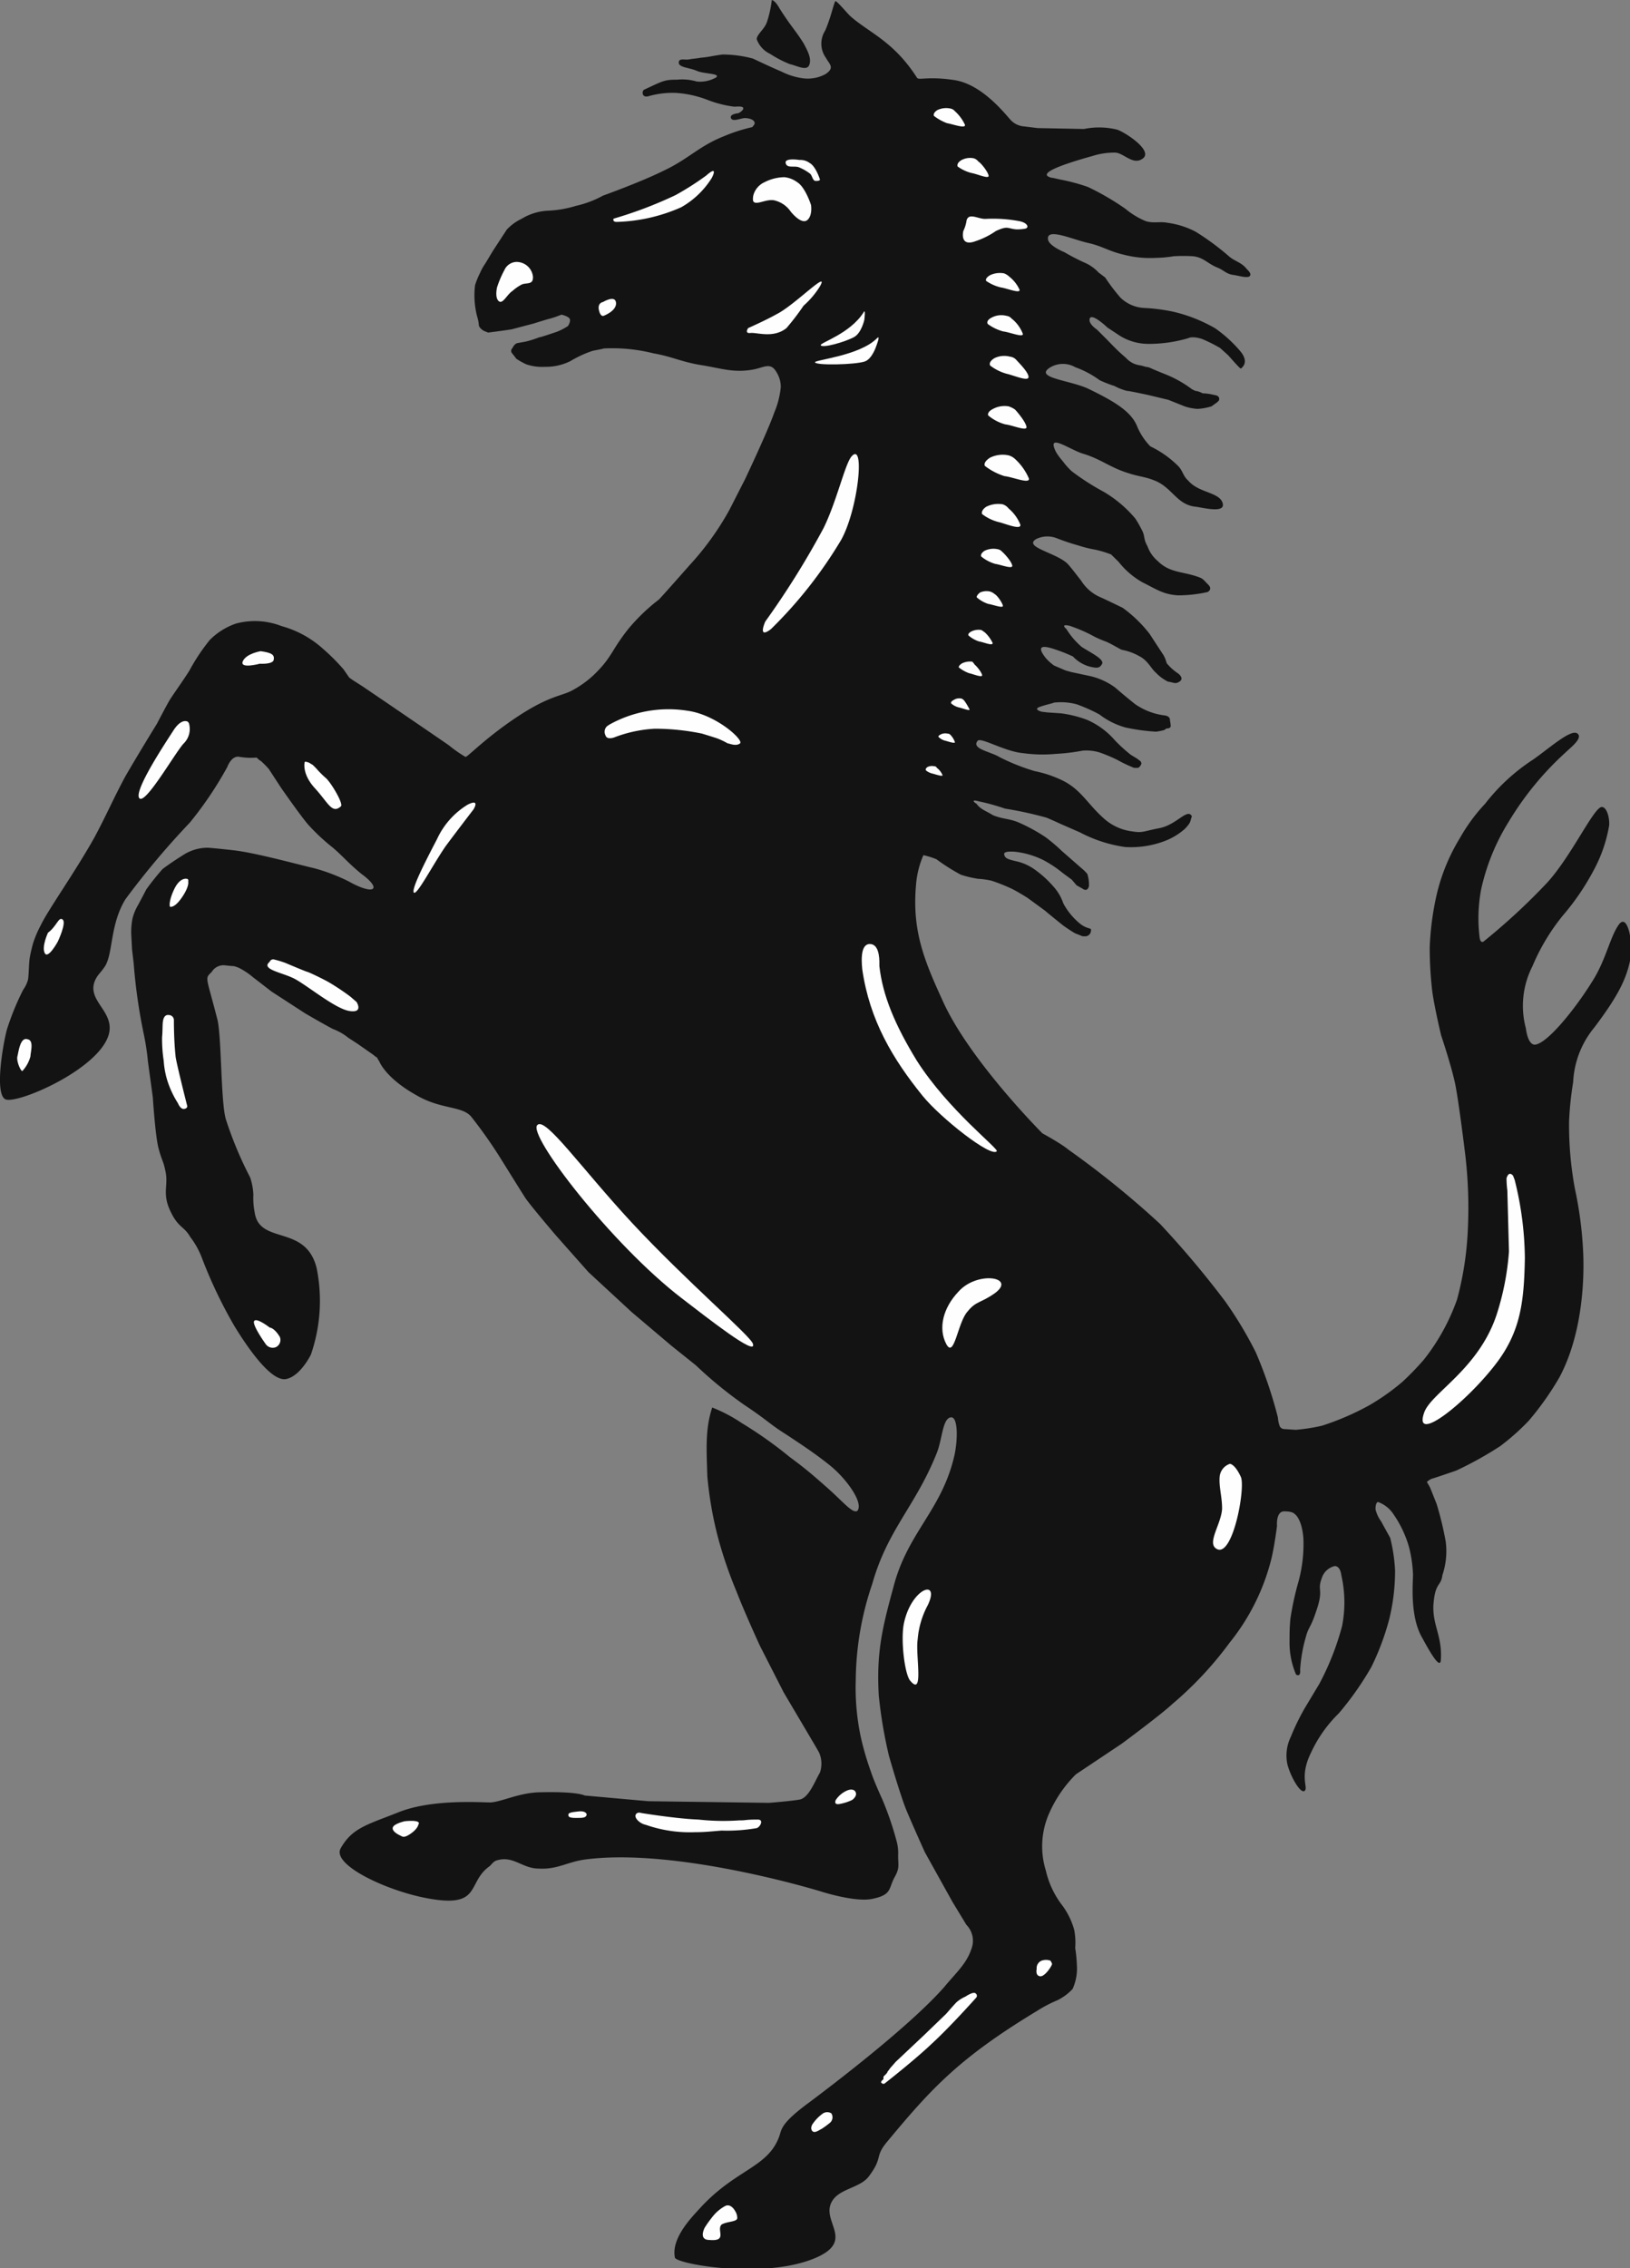 <svg id="Layer_1" data-name="Layer 1" xmlns="http://www.w3.org/2000/svg" viewBox="0 0 160 222.62"><rect x="0" y="0" width="160" height="222.62" fill="#808080" stroke="none"/><path d="M75.76,0h0a10.85,10.85,0,0,1-.48,2.17c-.25.72-1,1.2-1,1.68A2.55,2.55,0,0,0,75.6,5.29a10.75,10.75,0,0,0,1.92,1c.72.16,1.68.72,1.92.08S79.28,5,78.88,4.25c-.8-1.28-1.2-1.6-2.32-3.36C76.32.48,76.08.09,75.76,0Z" fill="#131314"/><path d="M69.91,138.14h0a14.93,14.93,0,0,1,2.89,1.52A40.76,40.76,0,0,1,77.52,143c1.36,1,2.08,1.6,3.44,2.8,1.76,1.52,2.72,2.8,3.2,2.48.64-.8-1.12-3.2-2.72-4.48s-3.12-2.25-4.32-3.05c-1.6-1-1.68-1.28-4.08-2.88A40.4,40.4,0,0,1,68.31,134l-2.4-1.92L62,128.77l-4.24-3.92-3.2-3.61s-2.56-3-3-3.68S50,115.07,49,113.47a45.86,45.86,0,0,0-2.72-3.84c-.88-1.12-3-.71-5.44-2.16-3-1.68-3.6-3.28-3.6-3.28s-.16-.25-.24-.41a1.28,1.28,0,0,1-.32-.23l-1.6-1.12-.88-.57a5.45,5.45,0,0,0-1.52-.87c-.8-.41-2.72-1.53-2.72-1.53L26.63,97.3s-1.28-1-1.76-1.36a7.27,7.27,0,0,0-1.28-.88,2.71,2.71,0,0,0-.64-.24c-.16,0-.88-.08-.88-.08a1.34,1.34,0,0,0-1.28.64c-.72.72-.56.32.56,4.72.4,1.76.32,7.86.8,9.69a37,37,0,0,0,2.4,5.76,6,6,0,0,1,.32,1.69A7.34,7.34,0,0,0,25,119c.48,3.21,5,1.12,6.08,5.45a16.18,16.18,0,0,1-.56,8.49s-1,2.08-2.4,2.4-3.6-2.72-5.12-5.21a45.66,45.66,0,0,1-3.2-6.72,8,8,0,0,0-1.12-2c-.64-1.12-1.2-.88-2-2.64s-.08-2.48-.48-4c-.16-.8-.32-.87-.64-2.08s-.56-5-.56-5l-.48-3.52a23.5,23.5,0,0,0-.4-2.64,54.4,54.4,0,0,1-1-7l-.16-1.36-.08-1.52A7.09,7.09,0,0,1,13,90.17a5,5,0,0,1,.56-1.36s.64-1.2.8-1.52a24.9,24.9,0,0,1,1.6-2s.72-.56,2-1.36a4.43,4.43,0,0,1,2.4-.73s.32,0,2.56.25,6.8,1.52,7.92,1.76a18.36,18.36,0,0,1,3.36,1.28c2.56,1.44,3.36.8,1.28-.72-1.36-1.12-1.68-1.6-2.8-2.57A20.11,20.11,0,0,1,30.31,81c-.72-.8-2.72-3.68-2.72-3.68l-1.2-1.84a8.43,8.43,0,0,0-.8-.81c-.08,0-.4-.32-.4-.32a6.49,6.49,0,0,1-1.68-.07c-.8-.16-1.2,1-1.2,1a36,36,0,0,1-3.68,5.46,79.71,79.71,0,0,0-6.32,7.52c-1.52,2.48-1.2,5.29-2,6.57-.48.72-.72.8-1,1.44-.8,2,2,3,1.36,5.28-1,3.45-9.12,6.9-10.16,6.33s-.24-5.28.16-6.81a25.86,25.86,0,0,1,1.6-3.92,3.17,3.17,0,0,0,.48-1c.08-.48.08-1.52.16-2.08s.32-1.44.32-1.44A10.56,10.56,0,0,1,4,90.81c.72-1.52,3.36-5.2,5.28-8.64,1.2-2.24,1.76-3.61,3-5.93,1.2-2.09,3.12-5.2,3.12-5.2s.88-1.69,1.2-2.24,1.28-1.85,2-3a19.28,19.28,0,0,1,2-3,6.72,6.72,0,0,1,2.56-1.6,7.18,7.18,0,0,1,4.48.25,10,10,0,0,1,4.08,2.24,20,20,0,0,1,2,2l.56.81.32.23,1,.64L38,69s5.76,3.93,6.08,4.16a12.48,12.48,0,0,0,1.6,1.12c.16.09,1.68-1.6,4.72-3.68,3.52-2.4,4.72-2.24,5.84-2.88a9.88,9.88,0,0,0,2.56-2c1.28-1.36,1.36-2.09,2.88-4a18.49,18.49,0,0,1,3-2.88s.24-.23,3-3.36a27.83,27.83,0,0,0,3.92-5.44l1.53-3s2.24-4.72,2.88-6.57A8.45,8.45,0,0,0,76.64,38a2.68,2.68,0,0,0-.4-1.44c-.56-1-1.12-.56-2.17-.32-2,.4-3.2-.08-5.2-.4S66,35,64.15,34.68a16.6,16.6,0,0,0-4.88-.48c-.24.08-.8.16-1.12.24a10.91,10.91,0,0,0-2.16,1,5.36,5.36,0,0,1-2.48.56,4.87,4.87,0,0,1-1.84-.24,6.61,6.61,0,0,1-1-.56c-.16-.24-.32-.4-.48-.64,0-.16-.08-.16.16-.48a.78.78,0,0,1,.4-.4l.88-.16a9.8,9.8,0,0,0,1.28-.41c.16,0,1.28-.39,1.76-.55A5.9,5.9,0,0,0,55.75,32s.32-.48.16-.73-.8-.39-.8-.39a8.84,8.84,0,0,1-1.12.39c-.08,0-1.6.48-1.6.48l-2.16.57c-1,.16-2.32.32-2.32.32l-.4-.16S47,32.2,47,31.88a3.42,3.42,0,0,0-.16-.8A8.27,8.27,0,0,1,46.63,28a7.41,7.41,0,0,1,.48-1.19,5.64,5.64,0,0,1,.56-1l.72-1.2,1.36-2.08a4.78,4.78,0,0,1,1.44-1.05,5.48,5.48,0,0,1,2.56-.8,10.94,10.94,0,0,0,2.8-.48,10.06,10.06,0,0,0,2.64-1s3.76-1.35,6-2.47c2.4-1.13,3.44-2.41,5.92-3.38a16,16,0,0,1,2.72-.87,1.26,1.26,0,0,0,.24-.32c.08-.41-.55-.57-.95-.57s-1.21.41-1.37,0,.73-.48.73-.48.48-.23.48-.48-.64-.16-.89-.16a11,11,0,0,1-2.55-.64,10.54,10.54,0,0,0-3.13-.71,8.45,8.45,0,0,0-2.72.32C63,9.62,63,9,63.19,8.82c1.92-.89,2-1,3.28-1A5.06,5.06,0,0,1,68.39,8a3.19,3.19,0,0,0,1.92-.41c.4-.4-1.19-.32-1.92-.64s-1.76-.32-1.76-.8.56-.24,1-.32.72-.08,1.12-.16c.89-.08,1-.16,2.16-.32a11.49,11.49,0,0,1,3,.4s1.85.88,2.81,1.28a6.53,6.53,0,0,0,2,.64A3.65,3.65,0,0,0,81,7.29c1-.64.4-1,.08-1.6A2.38,2.38,0,0,1,81,3c.56-1.28.88-2.81,1-2.88s1,1,1.44,1.44C85.28,3.21,87.68,4,90,7.61c.16.32,1-.16,3.68.25s4.88,3.2,5.52,3.91a2,2,0,0,0,1.36.64l1.28.16,4.56.09a7.39,7.39,0,0,1,3.28.07c.88.32,3.68,2.17,2.4,2.89-.88.56-1.76-.56-2.56-.64a7,7,0,0,0-2.25.32c-1.76.49-5.59,1.61-4.23,2.09a.89.89,0,0,0,.32.07l.71.16a18.76,18.76,0,0,1,2.72.73,25.48,25.48,0,0,1,3.69,2.15,7.69,7.69,0,0,0,2,1.21c.8.23,1.36,0,2.16.16a8.32,8.32,0,0,1,2.72.87,25.12,25.12,0,0,1,3.36,2.49c.64.48,1.2.56,1.68,1.2a1.4,1.4,0,0,1,.32.4c.16.64-1,.25-1.6.16-.72-.07-1-.48-1.6-.72-1-.4-1.36-1-2.4-1.12a15.36,15.36,0,0,0-1.92,0,12,12,0,0,1-1.76.16,10.31,10.31,0,0,1-3.2-.33c-1.37-.32-2-.8-3.36-1.12-1.53-.32-4.25-1.6-4-.32.16.64,1.6,1.21,1.6,1.21a21.3,21.3,0,0,0,1.92,1,4.08,4.08,0,0,1,1.44,1l.64.48s.64,1,1.52,2a3.62,3.62,0,0,0,2.4,1,17.31,17.31,0,0,1,2.88.39,15.08,15.08,0,0,1,4,1.6,13,13,0,0,1,2.4,2.17c.88,1,.4,1.52.24,1.68s-.08.08-.16.08-1.2-1.28-1.2-1.28l-.8-.72a15.24,15.24,0,0,0-1.76-.88c-1-.32-1.36-.08-1.36-.08a13.67,13.67,0,0,1-3.92.56,5.31,5.31,0,0,1-2.8-.8l-1.21-.8s-1.67-1.6-1.76-.8c-.07.48.73,1,.73,1l1,1c.71.73,1,1.05,1.84,1.77a2.25,2.25,0,0,0,1.28.72,3.6,3.6,0,0,1,.64.16,1.63,1.63,0,0,1,.4.08s.32.16,1.52.64A11.28,11.28,0,0,1,117,38.2l.32.16a1.91,1.91,0,0,1,.72.24,5.11,5.11,0,0,1,1.12.16c.72.08.48.56.48.56l-.16.16-.56.4a5.76,5.76,0,0,1-1.36.25,4.78,4.78,0,0,1-1.28-.25l-1.6-.64-2-.48c-.4-.08-1.84-.4-2.08-.4a5.65,5.65,0,0,1-1.21-.48,11.8,11.8,0,0,1-1.44-.56,9.56,9.56,0,0,0-2.4-1.28,2.44,2.44,0,0,0-2.56.08c-1.43,1,2.17,1.2,3.93,2.08,2.64,1.28,4.16,2.25,4.72,3.69a6.2,6.2,0,0,0,1.28,1.92,9.92,9.92,0,0,1,2.72,1.92c.48.48.48,1,1,1.44,1,1.2,3,1.12,3.36,2.16s-1.6.57-2.56.41c-1.92-.16-2.32-1.85-4.08-2.57-1-.4-1.6-.4-2.56-.72-1.85-.56-2.65-1.36-4.48-1.92-1.12-.32-3.13-1.76-2.88-.72a2.46,2.46,0,0,0,.32.72,6.47,6.47,0,0,0,.55.72,6.86,6.86,0,0,0,.89,1,23.57,23.57,0,0,0,3.11,2,12,12,0,0,1,3.13,2.64,10.8,10.8,0,0,1,.72,1.28c.24.57.08.73.48,1.45a3.36,3.36,0,0,0,1,1.44c1.2,1.2,2.48,1,4.08,1.6.4.16.4.24.88.72s-.08.73-.08.73a13.34,13.34,0,0,1-2.88.32c-1.44-.09-2.08-.57-3.52-1.29a8,8,0,0,1-2.32-2l-.73-.72a9.94,9.94,0,0,0-1.6-.48,11.7,11.7,0,0,1-1.6-.4,21.83,21.83,0,0,1-2.15-.72,2.51,2.51,0,0,0-2,.08c-1.36.8,2.07,1.36,3.12,2.48.55.64.8,1,1.28,1.6a4.19,4.19,0,0,0,2,1.68s.89.41,2.09,1a12.85,12.85,0,0,1,2.64,2.56l.88,1.35.48.73.16.32.16.48a5.07,5.07,0,0,0,1.12,1c.4.32.32.55.32.55s0,.16-.32.32-.48,0-1-.07a4.26,4.26,0,0,1-1.2-.89c-.4-.32-.8-1.21-1.6-1.6a5.45,5.45,0,0,0-1.76-.64c-.32-.16-1.12-.64-1.53-.8a11,11,0,0,1-1.12-.48A15,15,0,0,0,105,61.42c-1-.23-.32.32-.32.32a7.4,7.4,0,0,0,1.51,1.76c1,.64,2.4,1.28,1.92,1.76-.23.41-.71.25-1.12.17a3.51,3.51,0,0,1-1.67-1,15.92,15.92,0,0,0-2.08-.8c-1.6-.48-1,.41-.64.89a4.45,4.45,0,0,0,.87.8l1.12.48.57.16,1.92.41a6.73,6.73,0,0,1,2.4,1.12s.8.71,1.92,1.6a6.43,6.43,0,0,0,2.88,1.12c.64.07.56.48.56.48a4.27,4.27,0,0,1,.08.55c0,.16-.16.25-.32.25s-.16.07-.32.16a5.82,5.82,0,0,1-.8.16,19.3,19.3,0,0,1-3-.41,7.43,7.43,0,0,1-2.56-1.28,16.49,16.49,0,0,0-2.24-1,6,6,0,0,0-2.24-.16c-.16.09-.64.16-1.36.41s.16.48.16.48l.56.07,1.35.09a11.44,11.44,0,0,1,2.56.64,7.65,7.65,0,0,1,2.72,2A14.82,14.82,0,0,0,111,74.08l.64.39.32.25.08.16a.4.4,0,0,1-.08.24.6.6,0,0,1-.24.24h-.4a13.26,13.26,0,0,1-1.68-.8,16,16,0,0,0-1.76-.73,4.54,4.54,0,0,0-1.6-.16,19.52,19.52,0,0,1-2.65.32,13.81,13.81,0,0,1-3.19-.07c-1.84-.16-4.16-1.6-4.48-1.21-.64.8,1.28,1.05,2.16,1.6a20.43,20.43,0,0,0,3.44,1.37,11.36,11.36,0,0,1,2.48.8c2,.88,2.63,2.33,4.23,3.77a5.1,5.1,0,0,0,2.89,1.35c1,.16,1,0,2.64-.32s2.64-1.83,3.12-1.28c.08.09.08.16,0,.32a1.61,1.61,0,0,1-.16.48,3.81,3.81,0,0,1-.48.57,6.4,6.4,0,0,1-2,1.19,9.33,9.33,0,0,1-3.84.57A13.56,13.56,0,0,1,106,81.69l-1.83-.8s-.89-.41-1.44-.64a37.21,37.21,0,0,0-4.08-.89,21.07,21.07,0,0,0-2.56-.71c-.88-.25-.4.16-.24.23.4.57,1,.73,1.6,1.12,1,.41,1.6.32,2.56.73a17,17,0,0,1,2.63,1.44,17.41,17.41,0,0,1,1.6,1.36l1.92,1.68a4.06,4.06,0,0,1,.57.56,3.4,3.4,0,0,1,.16,1.2c-.16.64-.64.24-.64.24l-.57-.32-.48-.56-.87-.64a11.29,11.29,0,0,0-1.92-1.28,8.39,8.39,0,0,0-2.64-.8s-1.28-.16-1.2.24.32.48,1.36.72a5,5,0,0,1,1.68.8,10.32,10.32,0,0,1,1.76,1.6,4.74,4.74,0,0,1,1,1.68,6.37,6.37,0,0,0,1.28,1.68c1,1,1.53.64,1.44,1a.58.58,0,0,1-.48.56h-.32c-.07,0-.39-.16-.64-.24s-1.28-.81-1.28-.81-1.6-1.28-1.76-1.44l-1.75-1.28s-.88-.56-1.52-.88a17.28,17.28,0,0,0-2-.8A8,8,0,0,0,96,86.25a10.67,10.67,0,0,1-1.68-.4,19,19,0,0,1-2.4-1.52,7.86,7.86,0,0,0-1.28-.4,9,9,0,0,0-.72,2.88c-.4,4.41.72,7.29,2.56,11.29,2.56,5.84,9.84,13.13,9.84,13.13s1.84,1,2.55,1.6a89.6,89.6,0,0,1,9,7.29,93.1,93.1,0,0,1,6.4,7.61,38.12,38.12,0,0,1,3,5,42.49,42.49,0,0,1,2.17,6.4,3,3,0,0,0,.16.8.5.5,0,0,0,.39.32l1.2.08a18.59,18.59,0,0,0,2.56-.4,26.05,26.05,0,0,0,4.64-2,21.58,21.58,0,0,0,3.28-2.32,27.51,27.51,0,0,0,2.09-2.16,20.46,20.46,0,0,0,3.27-5.93,31.49,31.49,0,0,0,1.05-6.81,44.73,44.73,0,0,0-.25-7.37s-.64-5.28-1-7-1.37-4.73-1.37-4.73-.64-2.64-.87-4.32a36.65,36.65,0,0,1-.25-4.32,28.29,28.29,0,0,1,.57-4.65,18.9,18.9,0,0,1,2.4-6.08,17.36,17.36,0,0,1,2.47-3.36,19.25,19.25,0,0,1,4.72-4.34c1.6-1.12,3.68-3,4.32-2.56s-.72,1.44-1.2,1.92a30,30,0,0,0-5.52,6.74,21.06,21.06,0,0,0-2.71,6.64,15.23,15.23,0,0,0-.16,4.65c.07.72.39.48.39.48a62.36,62.36,0,0,0,6.24-5.77c2.41-2.64,4.56-7.37,5.36-7.44.57,0,.8,1.28.73,1.83a14.15,14.15,0,0,1-1.53,4.41,23.93,23.93,0,0,1-3,4.4,20.28,20.28,0,0,0-3,5,8.53,8.53,0,0,0-.64,6.09s.16,1.6.88,1.6c1.2-.09,3.92-3.45,5.61-6.17,1.35-2.08,1.76-4.4,2.63-5.61s1.44,1.77,1.12,3.45c-.39,2-1.35,3.76-3.52,6.64a9.08,9.08,0,0,0-2.08,5.37,32,32,0,0,0-.4,3.84,34.27,34.27,0,0,0,.56,6.56,37.56,37.56,0,0,1,.8,5.86c.16,2.48.09,8.24-2.32,12.73a28.75,28.75,0,0,1-3,4.24,22.85,22.85,0,0,1-2.8,2.49,35.3,35.3,0,0,1-4.32,2.4s-2.08.72-2.4.8a1.66,1.66,0,0,0-.48.32s.25.4.32.56.64,1.6.64,1.6a32.26,32.26,0,0,1,.89,3.68,7.37,7.37,0,0,1-.32,3.29c-.16,1.2-.73.64-.89,3-.07,2,.89,3,.73,5.37-.09,1-1.28-1.21-1.85-2.25-1.2-2.08-.88-5.36-.88-6.16a12.58,12.58,0,0,0-.4-2.73,10.85,10.85,0,0,0-1.52-3.2,3.05,3.05,0,0,0-1.52-1.2c-.24.08-.24.56-.24.72a3.3,3.3,0,0,0,.56,1.2c.08.16.88,1.6.88,1.6a16.41,16.41,0,0,1,.48,3.21,20.07,20.07,0,0,1-.56,4.72,25.2,25.2,0,0,1-1.76,4.73,30,30,0,0,1-3.2,4.56,13,13,0,0,0-2.72,3.84c-1.2,2.41-.24,3.45-.64,3.77s-1.36-1.36-1.68-2.56a4.18,4.18,0,0,1,.32-2.73,22.94,22.94,0,0,1,1.36-2.8l1.44-2.4a26.4,26.4,0,0,0,2.24-5.69,12.06,12.06,0,0,0-.08-5s-.08-.88-.64-.88a1.75,1.75,0,0,0-1.28,1.2c-.48,1.28.24,1-.56,3.28-.56,1.68-.72,1.44-1,2.48a15,15,0,0,0-.56,3.21c.08.8-.4.48-.4.48a7.94,7.94,0,0,1-.64-3.05c0-1,0-1.44.08-2.4a29,29,0,0,1,.8-3.68,14,14,0,0,0,.48-4.25c-.16-2-.88-2.4-.88-2.4s-.16-.24-1-.24-.71,1.44-.71,1.44-.25,2-.57,3.29a21.35,21.35,0,0,1-4.08,8.16,35,35,0,0,1-5.6,6c-1.2,1.12-5,3.92-5,3.92l-4.49,3a12.43,12.43,0,0,0-2.63,3.84,8,8,0,0,0-.32,5.61,8.84,8.84,0,0,0,1.51,3.28,7.28,7.28,0,0,1,1.28,2.56,6.67,6.67,0,0,1,.09,1.76,12.39,12.39,0,0,1,.16,1.6,4.9,4.9,0,0,1-.41,2.41,5.1,5.1,0,0,1-1.51,1.12,13,13,0,0,0-1.92,1c-7.68,4.64-10.4,7.61-14.72,12.81-1.36,1.6-.4,1.52-1.84,3.45-.88,1.2-3,1.2-3.68,2.56-1,1.92,2.32,3.76-1.52,5.44-5,2.17-13.61.64-13.85,0-.4-1.92,1.68-4,2.48-4.88,3.53-3.85,6.65-3.93,7.77-7.05.24-.72.16-1.28,3-3.36,1.92-1.44,9.76-7.37,13.2-11.29,1.12-1.36,2.16-2.25,2.64-3.69a2.23,2.23,0,0,0-.48-2.4l-1.36-2.24-2.72-4.89s-1.12-2.48-1.76-4-1.76-5.45-1.76-5.45a45.33,45.33,0,0,1-1-5.92c-.24-4.16.32-6.57,1.44-10.65,1.36-5.29,4.64-7.45,5.92-12.65.4-1.53.48-4.17-.32-4s-.8,2.16-1.36,3.53c-2.08,5.2-4.8,7.44-6.32,12.81A29.92,29.92,0,0,0,84,164.89a23.29,23.29,0,0,0,.48,5.52,27.76,27.76,0,0,0,1,3.45c.32,1,1.12,2.72,1.12,2.72A31.3,31.3,0,0,1,88,180.66a4.43,4.43,0,0,1,.16,1.44c0,1,.16,1.21-.32,2.09-.64,1.12-.24,1.76-2.16,2.16-1.68.4-5.12-.72-5.12-.72s-14.09-4.33-23.13-3.13c-1.76.24-2.72,1-4.56.89-1.6,0-2.48-1.29-4.08-.81-.32.08-.48.33-.72.57-2.4,1.68-.56,4.4-6.88,3-3.84-.88-8.56-3.2-7.76-4.73,1.12-2,2.56-2.32,5.6-3.52,3.28-1.36,8.16-1,9.12-1,1.2-.08,2.88-1,5-1,3.6-.08,4.24.32,4.24.32l6.24.56,11.85.16s2.08-.16,3-.32,1.52-1.84,2-2.64A2.71,2.71,0,0,0,80.4,172l-.32-.56L79,169.61l-2.08-3.52-2.33-4.57s-1.51-3.28-2.31-5.36a41.61,41.61,0,0,1-1.85-5.45,36.62,36.62,0,0,1-1-5.84C69.36,142.31,69.2,140.3,69.91,138.14Z" fill="#131314"/><path d="M146.8,133.9h0c2.48-3.21,2.8-6.17,2.88-10.41a32.53,32.53,0,0,0-1-7.69l-.16-.41s-.4-.55-.64.25a9.28,9.28,0,0,0,.08,1.19l.16,6a26.35,26.35,0,0,1-1.2,6.16c-1.76,5.37-6.4,7.69-7.11,9.61C138.64,141.83,143.84,137.74,146.8,133.9Z" fill="#fefefe"/><path d="M120.72,143.67h0a1.47,1.47,0,0,0-1,1.28c-.08,1,.24,1.92.24,3.12-.08,1.52-1.52,3.36-.56,3.93,1.6,1,2.88-6,2.4-7.05S120.88,143.67,120.72,143.67Z" fill="#fefefe"/><path d="M103.11,192.43h0a1.27,1.27,0,0,0-.87,0,.79.79,0,0,0-.48.81s-.16.64.32.72,1.19-1.05,1.19-1.21A1.17,1.17,0,0,0,103.11,192.43Z" fill="#fefefe"/><path d="M86.56,204.21h0s-.16.16,0,.24a.22.22,0,0,0,.32,0s2.88-2.25,4.56-3.85c1.84-1.68,4.4-4.56,4.4-4.56a.28.28,0,0,0-.08-.4c-.16-.16-.64.08-1,.32a3.3,3.3,0,0,0-.88.56c-.24.24-1,1.12-1,1.12l-2.24,2.16-1.36,1.28-1.36,1.28-.56.64a2.34,2.34,0,0,1-.24.32c0,.09-.16.25-.16.25l-.24.24v.24Z" fill="#fefefe"/><path d="M81.6,207.41h0a.78.78,0,0,0-.8,0,4.11,4.11,0,0,0-1,1s-.32.4-.08.72.8-.16.88-.16a8.38,8.38,0,0,0,.88-.64A.71.71,0,0,0,81.6,207.41Z" fill="#fefefe"/><path d="M72.16,217h0s-.41-.8-1-.48a4,4,0,0,0-1.28,1.12,10,10,0,0,0-.71,1c-.08.16-.57,1.2.47,1.2,1.84.16.64-1,1.2-1.52.56-.32,1.53-.24,1.53-.64A1.26,1.26,0,0,0,72.16,217Z" fill="#fefefe"/><path d="M39.75,178.74h0s-1.12.24-1.2.64.64.72.8.8.32.24,1-.24.72-.88.72-.88S41.51,178.58,39.75,178.74Z" fill="#fefefe"/><path d="M57.59,178.1h0s0-.4-.8-.32-1,.16-1,.32,0,.32.72.32S57.51,178.42,57.59,178.1Z" fill="#fefefe"/><path d="M74.39,178.58h0c-1.35,0-1,.08-1.83.08a22.52,22.52,0,0,1-4-.08c-2.16-.08-5.6-.64-5.6-.64s-.4-.16-.56.16.4.88,1,1a13.1,13.1,0,0,0,4.8.72c1,0,1.6-.08,2.64-.16a16.89,16.89,0,0,0,3.44-.24C74.63,179.3,75,178.58,74.39,178.58Z" fill="#fefefe"/><path d="M83.92,175.78h0s-.24-.32-.88,0a2.55,2.55,0,0,0-1,.88s-.24.48.32.4a4.82,4.82,0,0,0,1.28-.4C83.76,176.58,84.24,176.18,83.92,175.78Z" fill="#fefefe"/><path d="M75.68,61.74h0A43.1,43.1,0,0,0,82.56,53c1.68-3,2.4-9.85,1-8.17-.64.8-1.44,4.4-2.72,7A82.83,82.83,0,0,1,75.12,61S74.31,62.79,75.68,61.74Z" fill="#fefefe"/><path d="M59.59,71.27h0a.75.75,0,0,0-.16.89c.16.55,1,.16,1,.16a13,13,0,0,1,3.84-.8,23,23,0,0,1,4.64.48s1.28.39,1.52.48a7.15,7.15,0,0,1,1,.48c.16,0,.81.32,1.21,0s-2.33-2.81-5.13-3.2a11.92,11.92,0,0,0-7.68,1.35Z" fill="#fefefe"/><path d="M40.63,87.61h0c.32.24,1.84-2.72,3.12-4.57,1-1.35,2.72-3.59,2.72-3.59s.72-1.12-.56-.48a7.74,7.74,0,0,0-3,3.36C42,84.09,40.31,87.29,40.63,87.61Z" fill="#fefefe"/><path d="M29.91,74.79h0s-.32,1.13,1,2.57,1.68,2.57,2.56,1.77c.24-.25-.88-2.17-1.44-2.73a9.08,9.08,0,0,1-1-1l-.32-.32-.4-.24-.32-.09S30.07,74.72,29.91,74.79Z" fill="#fefefe"/><path d="M25.59,63.91h0s-1.44.23-1.76,1,1.68.23,1.68.23,1.28.09,1.36-.39S26.71,64.07,25.59,63.91Z" fill="#fefefe"/><path d="M2.71,102h0c-.72-.25-.88,1.19-1,1.67s.32,1.45.48,1.45a3.39,3.39,0,0,0,.8-1.45C3,103.23,3.35,102.11,2.71,102Z" fill="#fefefe"/><path d="M26.47,130.29h0s-1.28-1-1.52-.64,1.12,2.25,1.12,2.25a.84.84,0,0,0,1,.32.78.78,0,0,0,.4-1S27,130.37,26.47,130.29Z" fill="#fefefe"/><path d="M16.55,99.62h0s-.32-.08-.48.32-.08,1-.16,1.85a14,14,0,0,0,.16,2.32,8.38,8.38,0,0,0,.4,2.08,9.45,9.45,0,0,0,1,2.09s.24.64.64.55.24-.39.24-.39-1.12-4.41-1.12-4.82c-.16-1.51-.16-3.27-.16-3.27v-.25A.5.5,0,0,0,16.55,99.62Z" fill="#fefefe"/><path d="M18.31,86.25h0s-.64-.16-1.2,1S16.63,89,16.71,89s.48.08,1.2-1,.56-1.52.56-1.52A.16.16,0,0,0,18.31,86.25Z" fill="#fefefe"/><path d="M35,98.34h0s.72,1.12-.72.88S30,96.58,28.79,96s-3.2-.88-2.32-1.6a.37.37,0,0,1,.4-.24A10.2,10.2,0,0,1,28,94.5s2.08.88,2.16.88,1.28.56,2.08,1a23.22,23.22,0,0,1,2.16,1.44Z" fill="#fefefe"/><path d="M73.91,131.9h0c.4,1.28-4.39-2.49-7-4.49-6.88-5.28-15.2-16.09-14.16-17,.8-.8,4.24,4.16,9.28,9.6C67.43,125.81,73.75,131.17,73.91,131.9Z" fill="#fefefe"/><path d="M94.08,126.77h0c-1.52,1.6-2,3.6-1.2,5.13S94,129.73,95,128.69c.8-1,1.28-.8,2.64-1.76C99.84,125.33,95.92,124.69,94.08,126.77Z" fill="#fefefe"/><path d="M85.52,92.66h0c-1-.16-1,1.36-.88,2.48.72,5,3,8.8,5.92,12.41,1.76,2.17,6.72,6.08,7.28,5.44.24-.23-4.72-4-7.84-8.88-2.16-3.53-3.36-6.41-3.68-9.29C86.32,94.42,86.4,92.82,85.52,92.66Z" fill="#fefefe"/><path d="M66.31,19.15h0a40.83,40.83,0,0,1-6.08,2.31s-.16.32.32.32a16.71,16.71,0,0,0,6.32-1.44,8.43,8.43,0,0,0,3-2.88s.72-1.35-.55-.23A28,28,0,0,1,66.31,19.15Z" fill="#fefefe"/><path d="M93.28,10.65h0a2,2,0,0,0-1.28.16c-.48.32-.32.57-.32.57a5,5,0,0,0,1.28.71c.56.09,1.84.57,1.76.16a4.14,4.14,0,0,0-1-1.35A.73.73,0,0,0,93.28,10.65Z" fill="#fefefe"/><path d="M80.56,33.88h0c.16.32,2.4-.32,3.28-.8.72-.4,1-1.68,1-1.68s.16-1.21-.08-.73C83.44,32.75,80.48,33.64,80.56,33.88Z" fill="#fefefe"/><path d="M80.48,28.11h0c1-1.76-2.49,1.85-4.24,2.72-1,.57-2.8,1.37-2.8,1.37s-.4.55.23.48,2.25.55,3.53-.48A24.4,24.4,0,0,0,78.88,30,8.44,8.44,0,0,0,80.48,28.11Z" fill="#fefefe"/><path d="M80,35.56h0c.08.32,3.92.24,4.88-.08C85.6,35.24,86,34,86,34s.48-1.21.08-.8C84.4,34.92,79.92,35.32,80,35.56Z" fill="#fefefe"/><path d="M18.31,70.79h0s-.56-.23-1.28.89-3.92,5.92-3.36,6.65S17.11,74,18,73A2,2,0,0,0,18.55,71S18.47,70.79,18.31,70.79Z" fill="#fefefe"/><path d="M88.72,159.36h0c-.32,1.6.08,5,.64,5.61,1.36,1.6.48-2.56.72-4.09a8.51,8.51,0,0,1,1-3.36C92.32,154.88,89.44,155.84,88.72,159.36Z" fill="#fefefe"/><path d="M77,17.39h0a4.38,4.38,0,0,0-1.93.48A2,2,0,0,0,74,19a1.55,1.55,0,0,0-.08.71c.24.57,1.37-.32,2.25,0a2.66,2.66,0,0,1,1.44,1.05c.39.48,1.2,1.28,1.68.8s.32-1.44.32-1.44-.56-1.76-1.36-2.24A2.55,2.55,0,0,0,77,17.39Z" fill="#fefefe"/><path d="M59.19,29.64h0s-.56.07-.4.8.48.55.48.55,1.28-.48,1.2-1.28S59.19,29.64,59.19,29.64Z" fill="#fefefe"/><path d="M50.63,25.71h0a1.34,1.34,0,0,0-1.12.8,10.1,10.1,0,0,0-.72,1.69s-.24,1,.16,1.35.8-.64,1.36-1a4.39,4.39,0,0,1,.8-.57c.48-.32,1.28.09,1.2-.87A1.62,1.62,0,0,0,50.63,25.71Z" fill="#fefefe"/><path d="M78.48,15.7h0S77,15.46,77.12,16s.79.25,1.28.41a4.73,4.73,0,0,1,1.12.64c.24.23.24.71.56.71.48,0,.4-.16.4-.16s-.4-1.28-1-1.6A1.51,1.51,0,0,0,78.48,15.7Z" fill="#fefefe"/><path d="M94.88,21.62h0a3.5,3.5,0,0,1-.32,1.05s-.4,1.6,1.2,1a7.77,7.77,0,0,0,2-1c1.2-.55,1.12-.23,2-.16a4.09,4.09,0,0,0,.88-.07c.4-.09.24-.57-.56-.73a13.94,13.94,0,0,0-3.28-.23C96.08,21.55,95.12,20.82,94.88,21.62Z" fill="#fefefe"/><path d="M95.6,15.54h0a1.79,1.79,0,0,0-1.2.16c-.56.32-.4.64-.4.64a4,4,0,0,0,1.36.64c.56.09,1.76.64,1.68.25s-.72-1.21-1-1.37A.91.91,0,0,0,95.6,15.54Z" fill="#fefefe"/><path d="M98.56,26.83h0A2.27,2.27,0,0,0,97.2,27c-.56.32-.4.57-.4.57a4.29,4.29,0,0,0,1.44.64c.56.07,1.92.64,1.84.23a3.41,3.41,0,0,0-1-1.28A1.58,1.58,0,0,0,98.56,26.83Z" fill="#fefefe"/><path d="M98.8,31h0a2,2,0,0,0-1.44.16c-.64.32-.4.64-.4.64a4.52,4.52,0,0,0,1.52.73c.64.07,2,.64,1.92.23a3.51,3.51,0,0,0-1.12-1.51A.73.73,0,0,0,98.8,31Z" fill="#fefefe"/><path d="M99.12,35h0a2.17,2.17,0,0,0-1.52.16c-.64.4-.4.72-.4.72a4.69,4.69,0,0,0,1.6.8c.72.16,2.16.8,2.16.32s-1-1.44-1.2-1.68A1,1,0,0,0,99.12,35Z" fill="#fefefe"/><path d="M99,39.88h0a2.4,2.4,0,0,0-1.52.25c-.64.32-.48.64-.48.64a4.29,4.29,0,0,0,1.68.88c.72.08,2.16.72,2.08.24s-.88-1.44-1.12-1.69A2.29,2.29,0,0,0,99,39.88Z" fill="#fefefe"/><path d="M98.4,49.49h0a2.63,2.63,0,0,0-1.6.25c-.56.39-.4.71-.4.71a4.39,4.39,0,0,0,1.68.8c.64.16,2.16.8,2.08.25A4,4,0,0,0,99,49.9,1.17,1.17,0,0,0,98.4,49.49Z" fill="#fefefe"/><path d="M99,44.69h0a2.79,2.79,0,0,0-1.84.24c-.72.48-.48.8-.48.8a6.19,6.19,0,0,0,1.92,1c.8.08,2.48.8,2.4.24a5.58,5.58,0,0,0-1.36-1.92A1.54,1.54,0,0,0,99,44.69Z" fill="#fefefe"/><path d="M97.92,53.9h0a2,2,0,0,0-1.28.16c-.48.32-.32.56-.32.56a3.89,3.89,0,0,0,1.36.72c.56.08,1.76.56,1.68.16s-.72-1.12-1-1.36A.74.74,0,0,0,97.92,53.9Z" fill="#fefefe"/><path d="M97.2,58.06h0a1.59,1.59,0,0,0-1,.09c-.4.32-.32.48-.32.48a3.25,3.25,0,0,0,1.12.64c.48.07,1.52.48,1.44.16s-.56-1-.8-1.12A1.29,1.29,0,0,0,97.2,58.06Z" fill="#fefefe"/><path d="M96.32,61.83h0a1.59,1.59,0,0,0-1,.16c-.4.23-.24.39-.24.39a3.08,3.08,0,0,0,1,.57c.48.07,1.36.48,1.36.16a3.47,3.47,0,0,0-.72-1A2.91,2.91,0,0,0,96.32,61.83Z" fill="#fefefe"/><path d="M95.44,64.94h0a1.78,1.78,0,0,0-1,.16c-.4.25-.32.41-.32.41a3.69,3.69,0,0,0,1,.56c.4.08,1.36.49,1.28.17s-.56-.89-.72-1A1.66,1.66,0,0,0,95.44,64.94Z" fill="#fefefe"/><path d="M94.32,68.55h0a1,1,0,0,0-.72.16c-.32.16-.24.32-.24.32a1.77,1.77,0,0,0,.8.41c.32.07,1.12.39,1,.16s-.4-.73-.56-.89S94.32,68.55,94.32,68.55Z" fill="#fefefe"/><path d="M93,72h0a1,1,0,0,0-.64.07c-.32.16-.24.25-.24.25a1.4,1.4,0,0,0,.72.39c.32.09,1,.32.88.09a1.92,1.92,0,0,0-.48-.73A.44.44,0,0,0,93,72Z" fill="#fefefe"/><path d="M91.68,75.2h0a1,1,0,0,0-.64.08c-.24.16-.16.32-.16.32a1.53,1.53,0,0,0,.64.32c.32.08,1,.32,1,.16a1.74,1.74,0,0,0-.56-.72A.28.28,0,0,0,91.68,75.2Z" fill="#fefefe"/><path d="M4.71,91.54h0s-.64,1.36-.32,2,1.28-1.12,1.28-1.12.88-1.85.48-2.17S5.59,90.89,4.71,91.54Z" fill="#fefefe"/></svg>